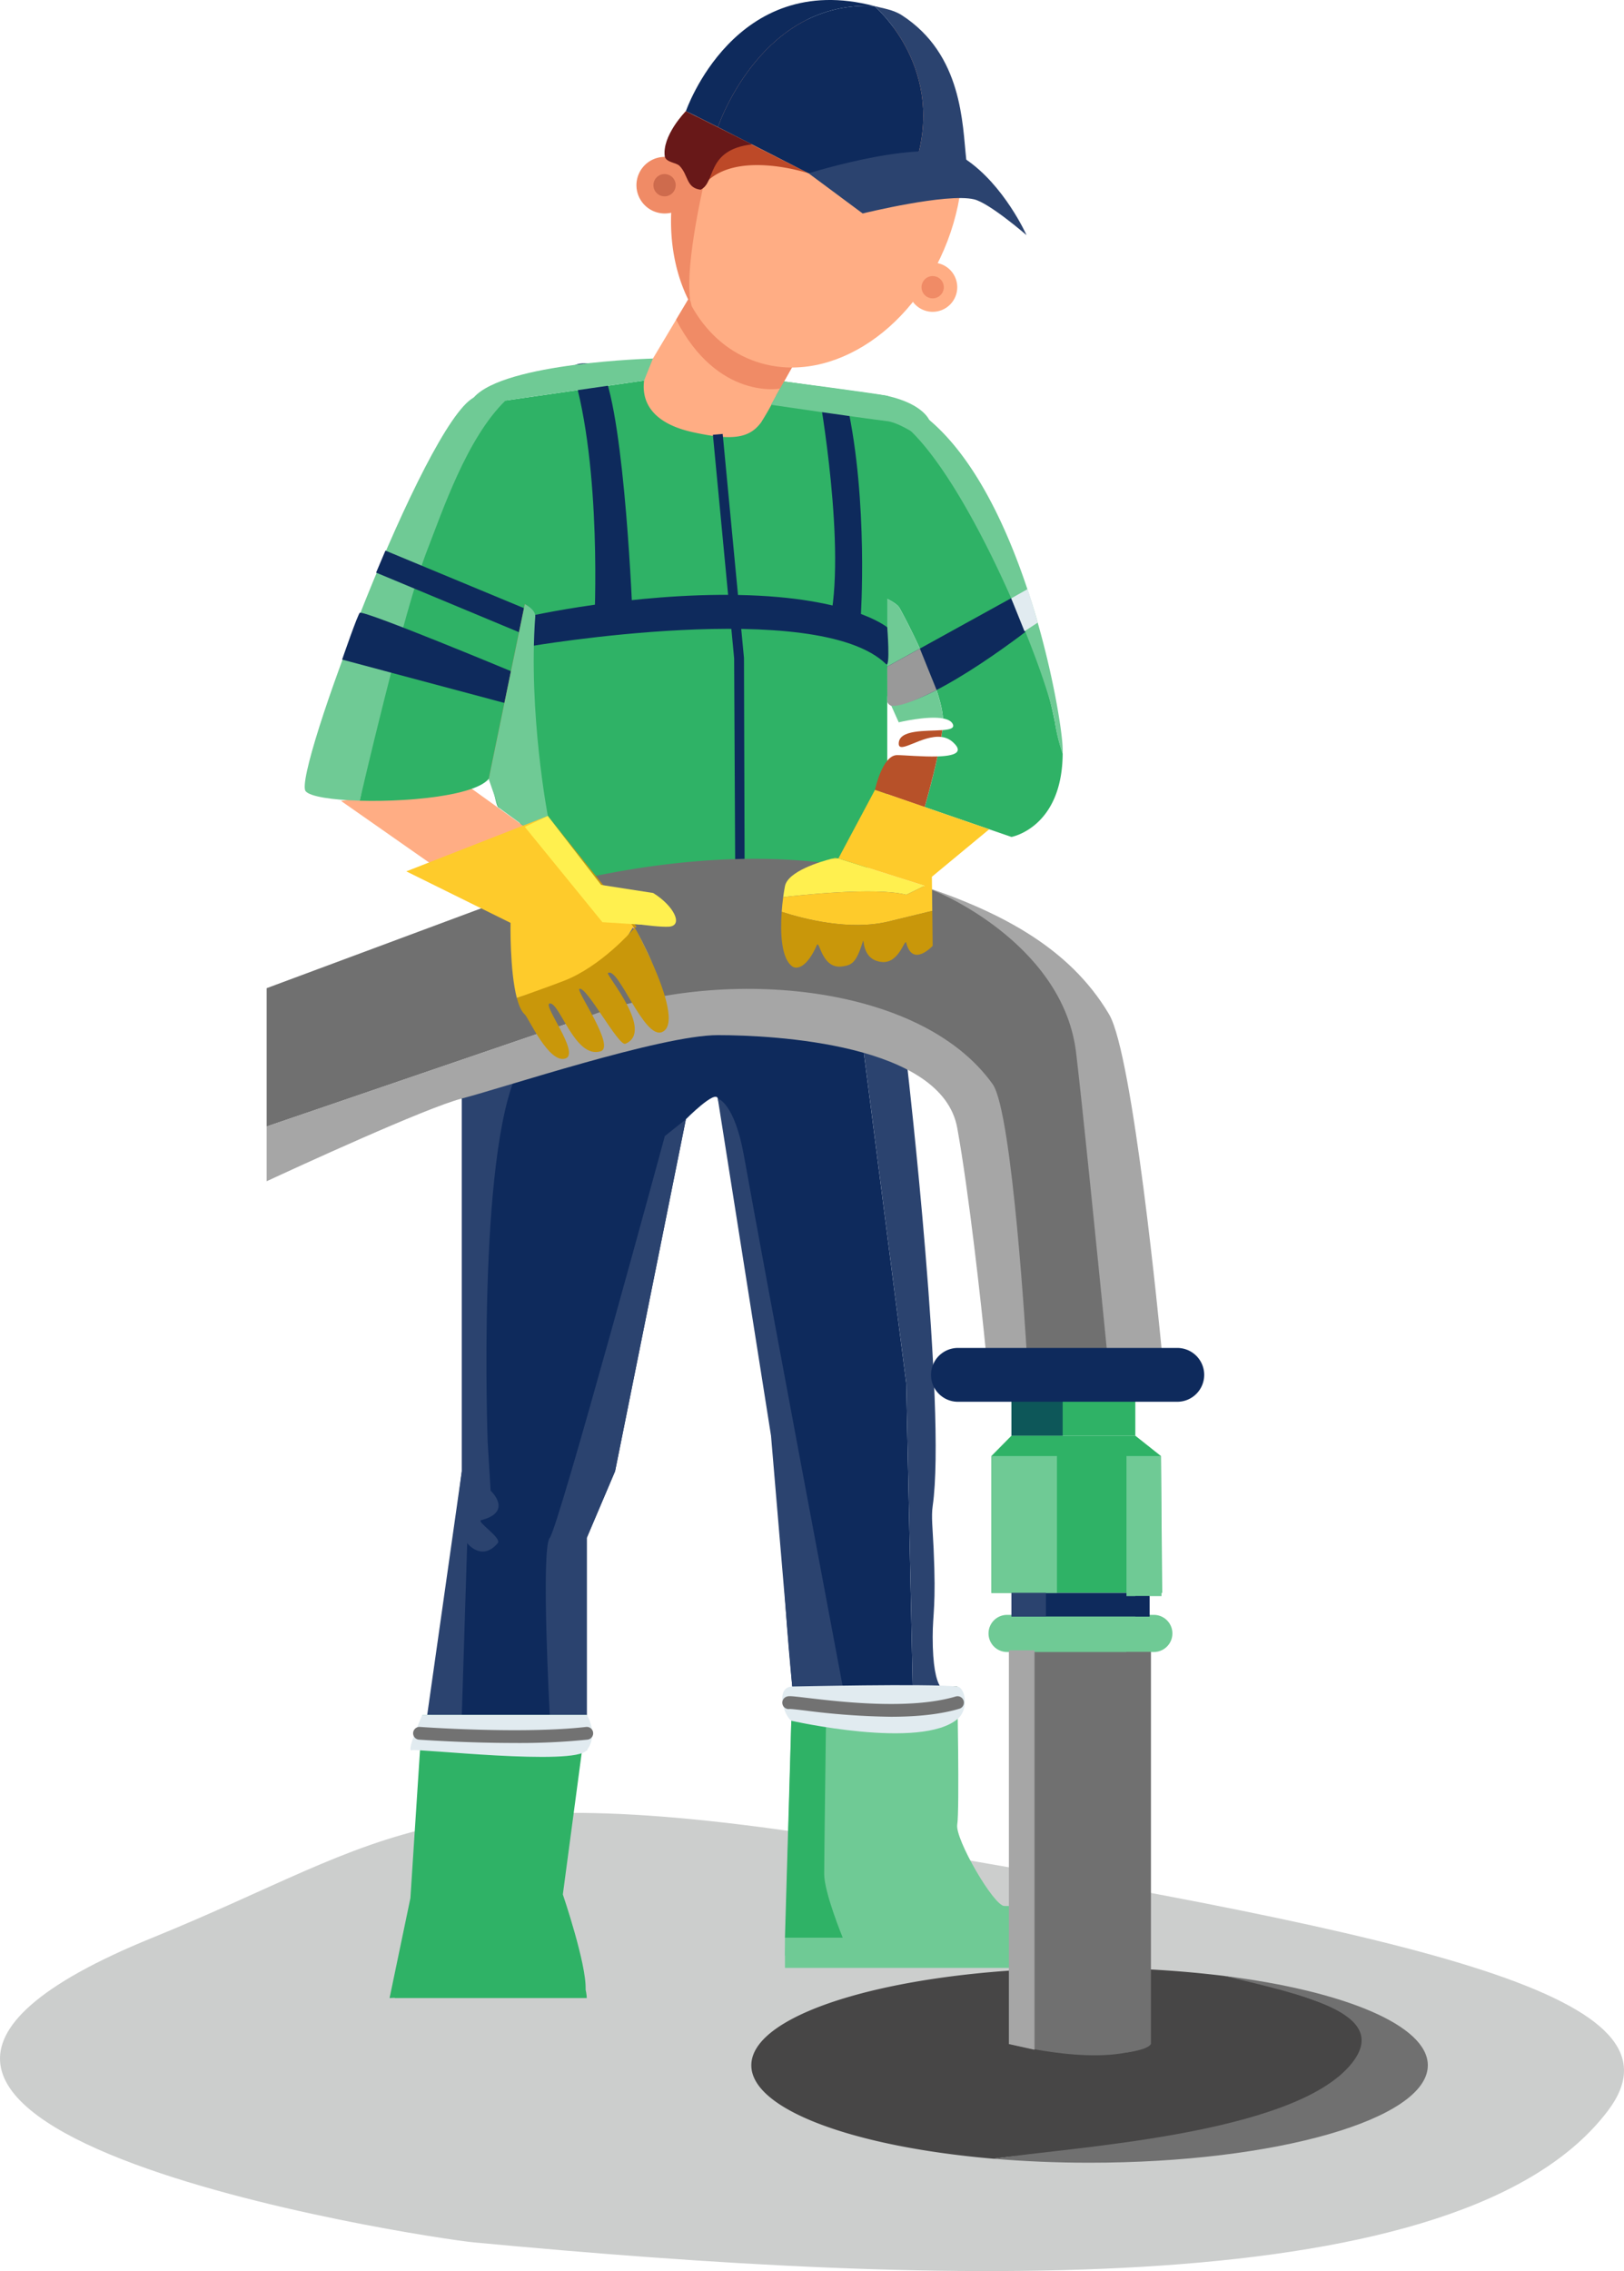 <svg xmlns="http://www.w3.org/2000/svg" xmlns:xlink="http://www.w3.org/1999/xlink" width="533.977" height="746.525" viewBox="0 0 533.977 746.525"><defs><clipPath id="clip-path"><rect id="Rectangle_760" data-name="Rectangle 760" width="533.977" height="746.525" fill="#a6a6a6"></rect></clipPath></defs><g id="Group_1794" data-name="Group 1794" transform="translate(-823.012 -217.475)"><line id="Line_2" data-name="Line 2" y2="527.8" transform="translate(1090 376.15)" fill="none"></line><line id="Line_4" data-name="Line 4" y2="527.8" transform="translate(1090 376.15)" fill="none"></line><line id="Line_6" data-name="Line 6" y2="527.8" transform="translate(1090 376.15)" fill="none"></line><g id="Group_1433" data-name="Group 1433" transform="translate(823.012 217.471)"><g id="Group_1432" data-name="Group 1432" transform="translate(0 0.004)" clip-path="url(#clip-path)"><path id="Path_3255" data-name="Path 3255" d="M528.773,1693.622c-47.851,63.615-218.947,57.907-373.026,43.384-15.507-1.462-258.108-38.123-105.62-100.138,79.228-32.22,90.729-55.382,237.563-30.687,185.02,31.116,268.858,50.516,241.083,87.441" transform="translate(0 -999.919)" fill="#cccecd"></path><path id="Path_3256" data-name="Path 3256" d="M870.283,1760.793c5.4-8.3-27.173-21.28-53.1-25.845a359.143,359.143,0,0,0-44.4-2.657c-61.422,0-111.213,14.337-111.213,32.023,0,14.537,33.646,26.81,79.737,30.721,24.047-3.793,108-1.969,128.975-34.242" transform="translate(-414.53 -1085.427)" fill="#474646"></path><path id="Path_3257" data-name="Path 3257" d="M1017.8,1768.772c0-13.14-27.491-24.43-66.812-29.367,24.858,6.078,55.074,12.084,41.8,28.715-18.959,23.755-93.631,27.579-117.679,31.372,9.981.846,20.543,1.3,31.476,1.3,61.422,0,111.214-14.337,111.214-32.023" transform="translate(-548.327 -1089.884)" fill="#707070"></path><path id="Path_3258" data-name="Path 3258" d="M693.565,1484.618h54.257s.794,40.727,0,45.381,12.005,26.764,15.5,26.764h24.436l-5.257,16.291H691.174Z" transform="translate(-433.078 -930.239)" fill="#6fca95"></path><path id="Path_3259" data-name="Path 3259" d="M704.676,1514.733s-.6,44.362-.6,50.427,6.1,20.9,6.1,20.9H691.174l2.088-71.325Z" transform="translate(-433.078 -949.109)" fill="#2fb266"></path><rect id="Rectangle_752" data-name="Rectangle 752" width="82.892" height="9.915" transform="translate(258.096 636.95)" fill="#6fca95"></rect><path id="Path_3260" data-name="Path 3260" d="M519.36,903.9l9.576,3.466c-5.7-5.432-14.336-13.147-16.579-12.275-3.426,1.334-32.517,0-32.517,0l-43.055,5.058-20.32,7.919-34.37,11.788,5.458,2.052v122.513l-11.375,91.71h52.461v-69.817l9.309-21.893,23.272-115.69s9.749-9.861,10.5-6.823c14.716,59.849,22.086,104.705,21.293,140.6-.38,17.2,3.185,52.68,3.185,52.68h39.611l-2.121-99.609Z" transform="translate(-235.707 -560.809)" fill="#0e2a5c"></path><path id="Path_3261" data-name="Path 3261" d="M406.115,935.641c-13.576,27.346-10.057,122.249-10.057,122.249l.97,15.9s7.563,6.982-3.1,9.7c-1.748.446,6.893,5.831,5.43,7.564-5.236,6.205-10.036.007-10.036.007l-1.766,56.428H376.178l11.374-80.074V944.9s24.828-21.882,18.563-9.262" transform="translate(-235.707 -583.802)" fill="#2b436f"></path><path id="Path_3262" data-name="Path 3262" d="M519.707,990.805s-34.893,128.582-37.845,132.073,0,58.181,0,58.181h12.175v-58.181l9.309-21.893L526.618,985.3Z" transform="translate(-301.104 -617.372)" fill="#2b436f"></path><path id="Path_3263" data-name="Path 3263" d="M782.93,1084.7c-.3-6.594-.8-10.508-.3-13.964,4.572-31.684-8.246-143.385-8.246-143.385s-2.186-2.229-5.189-5.092l-9.576-3.466,14.324,111.678,2.121,99.609h9.05c-1.386-2.165-2.485-6.854-2.485-16.291,0-7.947,1.186-10,.3-29.09" transform="translate(-475.962 -575.703)" fill="#2b436f"></path><path id="Path_3264" data-name="Path 3264" d="M632.029,967.024l17.5,110.825,6.981,82.453h16.6s-25.1-133.289-32.472-174.431c-3.155-17.6-8.607-18.847-8.607-18.847" transform="translate(-396.019 -605.923)" fill="#2b436f"></path><path id="Path_3265" data-name="Path 3265" d="M782.626,364.875l3.074-4.019q-1.961-2.163-4.021-4.065a51.387,51.387,0,0,0-4.017-3.358c-1.316-.985-9.967-4.962-9.967-4.962l-8.08,80.921,6.5,14.468.785-10.9-.413-18.3s4.255,1.749,5.256,3.55c4.4,7.915,13.823,27.25,14.273,36.295,1.537.286,2.723.845,3.207,1.825.689,1.4-.929,1.831-3.431,2.019-.088.709-.2,1.462-.323,2.248a6.691,6.691,0,0,1,3.754,1.659c3.977,3.548.223,4.576-4.993,4.744-1.642,7.526-3.863,15.382-4.22,16.63l23.11,7.963,5.414,1.865s16.706-3.014,16.837-27.413a64.844,64.844,0,0,1-2.532-10.254c-7.492-38.874-40.21-90.913-40.21-90.913" transform="translate(-475.962 -218.347)" fill="#2fb266"></path><path id="Path_3266" data-name="Path 3266" d="M796.911,565.564c-.45-9.047-9.873-28.382-14.273-36.3-1-1.8-5.256-3.55-5.256-3.55l.413,18.3-.785,10.9,5.356,11.929s9.323-2.248,14.546-1.284" transform="translate(-486.862 -329.407)" fill="#6fca95"></path><path id="Path_3267" data-name="Path 3267" d="M513.8,323.163l-43.126-7.537-2.9,7.231-45.57,6.573-10.465-.965a8.514,8.514,0,0,0-.847,1.156c-7.686,12.7,5.781,132.394,9.031,133.589,18.844,6.919,2.282,30.181,2.282,30.181L547.73,482.425V327.891Z" transform="translate(-255.998 -197.768)" fill="#2fb266"></path><path id="Path_3268" data-name="Path 3268" d="M300.259,694.269l61.029,42.7,19.781-19.542-41.2-29.568Z" transform="translate(-188.138 -431.005)" fill="#ffad84"></path><path id="Path_3269" data-name="Path 3269" d="M529.4,919.123H511.237s-7.542-76.244-10.279-99.326c-4.225-35.634-45.208-52.652-45.208-52.652-61.376-26.561-143.838,2.693-143.838,2.693L234.8,798.525V844L338.631,808.5c51.2,0,103.96-5.79,121.812,16.085s22.78,93.252,22.78,93.252H471.268a1,1,0,0,0-1.639.864c.318,3.3.493,5.221.493,5.221l59.345-4.077-.069-.722" transform="translate(-147.122 -473.699)" fill="#707070"></path><path id="Path_3270" data-name="Path 3270" d="M857.2,832.451c2.737,23.081,10.279,99.325,10.279,99.325H885.64c-.851-8.918-9.527-98.1-17.385-111.436-13.324-22.609-37.124-34.475-64.6-43.32,0,0,49.319,19.8,53.544,55.432" transform="translate(-503.558 -486.869)" fill="#707070" opacity="0.62"></path><path id="Path_3271" data-name="Path 3271" d="M379.241,431.973l-4.848-61.414s-2.457-13.363-9.7-17.968c0,0-20.913,23.233-25.965,36.158-7.764,19.861-21.958,95.383-21.958,95.383,18.3.526,43.864-2.316,43.282-9.618-1.731-21.7,19.188-42.54,19.188-42.54" transform="translate(-198.484 -220.929)" fill="#2fb266"></path><path id="Path_3272" data-name="Path 3272" d="M334.327,348.569c2.495-2.422-5.8-3.451-10.465-.965-16.161,8.62-59.568,123.983-55.258,129.371,1.429,1.786,8.722,2.875,17.8,3.135,0,0,14.418-62.5,22.183-82.364,5.052-12.924,13.028-36.833,25.741-49.177" transform="translate(-168.115 -216.908)" fill="#6fca95"></path><path id="Path_3273" data-name="Path 3273" d="M503.9,322.176c9.852,32.078,7.207,82.941,7.207,82.941l12.592-1.732s-2.49-64.646-9.764-80.937c-1.5-3.352-11.009-3.446-10.034-.273" transform="translate(-315.69 -200.423)" fill="#0e2a5c"></path><path id="Path_3274" data-name="Path 3274" d="M465.078,530.72s34.139-7.733,69.333-7.037c37.084.732,48.732,10.643,48.732,10.643s1.061,13.5-.385,12.084c-22.693-22.153-117.68-5.774-117.68-5.774Z" transform="translate(-291.41 -328.105)" fill="#0e2a5c"></path><path id="Path_3275" data-name="Path 3275" d="M721.236,346.581s9.212,51.573,3.285,76.048c-.627,2.588,10.4-2.305,10.4-2.305s2.572-38.16-4.473-70.274c-.653-2.976-9.212-3.469-9.212-3.469" transform="translate(-451.915 -217.164)" fill="#0e2a5c"></path><path id="Path_3276" data-name="Path 3276" d="M445.111,776.242s4.7,29.078,14.546,26.973,5.426,5.482,3.1-8.482,6.749.557,6.749.557-.119,2.98,5.656.654,4.86-4.417,4.86-4.417.177,16.868,1.359,2.9,6.83-7.844,6.83-7.844l-16.377-19.542Z" transform="translate(-278.899 -480.619)" fill="#ffad84"></path><path id="Path_3277" data-name="Path 3277" d="M353.79,1509.547l-3.911,60.243-6.85,32.848,64.448-2.822c.391-8.152-7.475-31.235-7.475-31.235l7.866-59.034Z" transform="translate(-214.936 -945.859)" fill="#2fb266"></path><path id="Path_3278" data-name="Path 3278" d="M889.455,1443.116v129.739s31.618,8.31,46.243,0V1437.874Z" transform="translate(-557.318 -900.95)" fill="#707070"></path><rect id="Rectangle_753" data-name="Rectangle 753" width="40.727" height="17.152" transform="translate(332.568 454.774)" fill="#2fb266"></rect><path id="Rectangle_754" data-name="Rectangle 754" d="M6.1,0h48.26a6.1,6.1,0,0,1,6.1,6.1v0a6.1,6.1,0,0,1-6.1,6.1H6.1A6.1,6.1,0,0,1,0,6.1v0A6.1,6.1,0,0,1,6.1,0Z" transform="translate(325.03 530.827)" fill="#6fca95"></path><path id="Path_3279" data-name="Path 3279" d="M581.416,263.656l-13.19,22.088s-8.23,16.511,14.815,21.549c13.506,2.952,18.629,1.743,22.357-3.232a104.886,104.886,0,0,0,5.224-9.307l5.012-8.928Z" transform="translate(-355.146 -165.204)" fill="#ffad84"></path><path id="Path_3280" data-name="Path 3280" d="M879.544,1263.812l-6.595,6.688v44.994h56.114l-.369-44.994-8.423-6.687Z" transform="translate(-546.976 -791.885)" fill="#2fb266"></path><rect id="Rectangle_755" data-name="Rectangle 755" width="45.381" height="7.758" transform="translate(332.568 523.607)" fill="#0e2a5c"></rect><path id="Path_3281" data-name="Path 3281" d="M356.758,558.575s-47.346-19.72-49.665-19.21c-.587.129-5.846,15.4-5.846,15.4l53.721,14.348Z" transform="translate(-188.756 -337.953)" fill="#0e2a5c"></path><path id="Path_3282" data-name="Path 3282" d="M378.161,511.513l-33.586-14-13.4-5.586,3.063-7.235,13.515,5.613,32.314,13.418Z" transform="translate(-207.511 -303.702)" fill="#0e2a5c"></path><path id="Path_3283" data-name="Path 3283" d="M781.253,544.387l45.791-25.267,3.114,11.19s-32.811,26.143-47.593,26.926c-.936.049-1.311-12.849-1.311-12.849" transform="translate(-489.52 -325.274)" fill="#0e2a5c"></path><path id="Path_3284" data-name="Path 3284" d="M638.14,521.66l-3.1.094-.332-65.977-6.984-73.5,3.218-.276,7,73.636Z" transform="translate(-393.319 -239.359)" fill="#0e2a5c"></path><path id="Path_3285" data-name="Path 3285" d="M595.352,270.28c13.731,26.586,34.182,22.655,34.182,22.655l3.991-7.109-34.217-22.169Z" transform="translate(-373.038 -165.204)" fill="#f08b66"></path><path id="Path_3286" data-name="Path 3286" d="M473.518,901.817c-24.082-33.792-90.385-38.733-133.463-22.1L234.8,915.7v18.015c9.324-4.323,52.451-24.183,64.167-27.189,13.159-3.375,65.57-20.84,84.164-20.834s73.711,2.82,78.734,30.5c3.832,21.121,7.9,58.037,9.4,73.369,1.213,1.011,1.423-.517,1.423-.517h11.955s-4.568-78.026-11.129-87.234" transform="translate(-147.122 -545.43)" fill="#a6a6a6"></path><rect id="Rectangle_756" data-name="Rectangle 756" width="16.84" height="11.688" transform="translate(332.568 460.238)" fill="#0d5759"></rect><path id="Path_3287" data-name="Path 3287" d="M442.178,531.762,430.3,589.246l2.579-1.888,10.6-54.775Z" transform="translate(-269.618 -333.195)" fill="#b75129"></path><path id="Path_3288" data-name="Path 3288" d="M449.753,601.4s-6.467-33.694-4.14-65.59c.161-2.21-3.435-4.048-3.435-4.048L430.3,589.246l3.249,9.39,16.205,11.8Z" transform="translate(-269.618 -333.195)" fill="#6fca95"></path><path id="Path_3289" data-name="Path 3289" d="M473.12,322.856l2.9-7.231S427.1,316.9,417.085,328.463l10.465.965Z" transform="translate(-261.339 -197.767)" fill="#6fca95"></path><path id="Path_3290" data-name="Path 3290" d="M717.109,348.859c5.28.65,14.931,8.084,14.931,8.084l-.947-8.084s-1.723-5.557-13.984-8.321c-3.661-.825-33.925-4.727-33.925-4.727l-4.3,7.663s28.648,4.207,38.227,5.385" transform="translate(-425.376 -210.415)" fill="#6fca95"></path><path id="Path_3291" data-name="Path 3291" d="M786.731,701.134s.018-.062.05-.175l-16.354-5.636Z" transform="translate(-482.737 -435.68)" fill="#f1b628"></path><path id="Path_3292" data-name="Path 3292" d="M791.352,647.16c0,3.659,7.7-2.957,14-2.2.126-.786.235-1.539.323-2.248-5.229.394-14.322-.291-14.322,4.446" transform="translate(-495.848 -402.716)" fill="#b75129"></path><path id="Path_3293" data-name="Path 3293" d="M777.7,664.718c-4.848,0-7.275,11.428-7.275,11.428l16.354,5.636c.357-1.249,2.578-9.1,4.22-16.63-4.85.156-10.963-.434-13.3-.434" transform="translate(-482.737 -416.503)" fill="#b75129"></path><path id="Path_3294" data-name="Path 3294" d="M791.977,570.939l5.491,13.6s-11.026,5.882-14.9,5.161a1.959,1.959,0,0,1-1.271-1.2l-.04-11.645Z" transform="translate(-489.521 -357.743)" fill="#999"></path><path id="Path_3295" data-name="Path 3295" d="M803.85,361.759s-3.413,5.42-2.165,6.641c20.815,20.342,45.089,80.469,47.339,95.714a49.4,49.4,0,0,0,2.531,10.254c0-.707,0-1.429-.029-2.173-.383-11.444-13.5-86.774-47.677-110.437" transform="translate(-502.151 -226.674)" fill="#6fca95"></path><path id="Path_3296" data-name="Path 3296" d="M365.285,1509.547s-5.378,12.29-3.521,11.636,53.526,5.237,57.6,0,0-11.636,0-11.636Z" transform="translate(-226.431 -945.859)" fill="#e1ebf0"></path><path id="Path_3297" data-name="Path 3297" d="M665.379,15.3c-23.73-9.061-52.473,8.492-64.2,39.2q-.982,2.578-1.761,5.164c3.68,4.283,9.212,6.854,7.5,9.3-1.358,1.94-2.263,7.041-2.263,7.041S599.929,98.729,603,108.705c4.567,8.2,11.322,14.533,19.922,17.816,23.73,9.06,52.473-8.493,64.2-39.2S689.11,24.363,665.379,15.3" transform="translate(-375.586 -8.096)" fill="#ffad84"></path><path id="Path_3298" data-name="Path 3298" d="M582.549,147.421s-3.82-5.019-7.5-9.3c-.138.457-.275.915-.4,1.371a9.3,9.3,0,1,0-2.743,16.98c-.461,11.384,1.922,22.064,6.724,30.683-3.066-9.977,3.923-39.733,3.923-39.733" transform="translate(-351.216 -86.545)" fill="#f08b66"></path><path id="Path_3299" data-name="Path 3299" d="M815.758,239.284a8.081,8.081,0,1,1-8.081-8.081,8.082,8.082,0,0,1,8.081,8.081" transform="translate(-501.014 -144.87)" fill="#ffad84"></path><path id="Path_3306" data-name="Path 3306" d="M632.745,118.329s-24.528-8.174-34.543,3.906c-2.933,3.538-6.7-7.608-9.125-7.608-5.694,0-3.6-5.843-.417-11.921a44.093,44.093,0,0,1,3.724-4.783Z" transform="translate(-366.87 -61.358)" fill="#bd4928"></path><path id="Path_3307" data-name="Path 3307" d="M665.886,2C619.923-10.082,603.92,36.569,603.92,36.569c.519.173,4.869,2.339,10.532,5.2C615.237,39.5,629.433.062,665.886,2" transform="translate(-378.406 -0.004)" fill="#0e2a5c"></path><path id="Path_3308" data-name="Path 3308" d="M697.778,54.828c8.412-30.7-14.22-49.584-14.22-49.584C647.1,3.3,632.909,42.744,632.124,45.009c11.974,6.049,29.829,15.205,29.829,15.205h52.255s-.108-1.742-.425-4.587c-6.593.855-16.709,1.769-16.006-.8" transform="translate(-396.079 -3.244)" fill="#0e2a5c"></path><path id="Path_3309" data-name="Path 3309" d="M784.083,54.944c-.7,2.568,9.412,1.655,16.006.8C798.8,44.2,798.914,21.306,778.928,8.376c-2.842-1.839-6.164-2.254-9.065-3.016,0,0,22.632,18.883,14.22,49.584" transform="translate(-482.384 -3.36)" fill="#2b436f"></path><path id="Path_3310" data-name="Path 3310" d="M712.006,140.354l17.778,13.2s27.657-6.809,36.633-4.646c5.073,1.222,17.239,11.768,17.239,11.768s-7.283-16.415-20.12-25.021c-11.693-7.841-51.529,4.7-51.529,4.7" transform="translate(-446.131 -83.384)" fill="#2b436f"></path><path id="Path_3311" data-name="Path 3311" d="M587.3,161.943a3.743,3.743,0,1,1-3.743-3.743,3.743,3.743,0,0,1,3.743,3.743" transform="translate(-363.302 -99.127)" fill="#f08b66"></path><path id="Path_3314" data-name="Path 3314" d="M613.886,108.813c-15.209,1.779-11.782,12.532-16.889,14.9-4.814-.575-3.962-4.8-6.918-7.822-1.085-1.108-4.2-1.1-4.842-2.951-1.1-6.939,6.911-15.019,6.911-15.019Z" transform="translate(-366.634 -61.358)" fill="#681818"></path><path id="Path_3315" data-name="Path 3315" d="M582.678,156.887a3.661,3.661,0,1,1-3.66-3.66,3.66,3.66,0,0,1,3.66,3.66" transform="translate(-360.509 -96.011)" fill="#ce6b4d"></path><path id="Path_3316" data-name="Path 3316" d="M818.756,246.7a3.66,3.66,0,1,1-3.66-3.66,3.66,3.66,0,0,1,3.66,3.66" transform="translate(-508.432 -152.288)" fill="#f08b66"></path><path id="Path_3317" data-name="Path 3317" d="M890.43,521.679l4.35,10.823,4.35-2.835s-2.993-10.626-3.388-10.985Z" transform="translate(-557.929 -325)" fill="#e1ebf0"></path><path id="Path_3318" data-name="Path 3318" d="M733.273,755.229s-.437.1-1.16.285l2.287-.128Z" transform="translate(-458.73 -473.216)" fill="#fecb2b"></path><path id="Path_3319" data-name="Path 3319" d="M730.081,767.605l6.067-2.96-28.374-9-2.287.128c-3.582.925-14.319,4.09-15.287,9.009-.188.953-.392,2.185-.58,3.594,4.5-.535,30.43-3.441,40.461-.773" transform="translate(-432.105 -473.478)" fill="#fff04f"></path><path id="Path_3320" data-name="Path 3320" d="M827.891,1484.618c2.375,3.708,5.6,0,5.6,0Z" transform="translate(-518.743 -930.239)" fill="#727272"></path><path id="Path_3321" data-name="Path 3321" d="M691.79,1495.092s42.712,9.7,54.736-.64c3.758-3.232,2.461-10.317-.175-10.6-9.457-1.035-54.257,0-54.257,0s-3.943-.229-3.167,5.106c.658,4.526,2.864,6.14,2.864,6.14" transform="translate(-431.607 -929.467)" fill="#e1ebf0"></path><path id="Path_3322" data-name="Path 3322" d="M896.778,1584.05l-8.421-1.865V1452.763h8.421Z" transform="translate(-556.63 -910.279)" fill="#a6a6a6"></path><path id="Path_3323" data-name="Path 3323" d="M397.1,1525.44c-16.27,0-31.167-1.072-31.39-1.089a2.1,2.1,0,1,1,.307-4.19c.333.026,33.541,2.412,54.605.008a2.1,2.1,0,1,1,.478,4.174,221.583,221.583,0,0,1-24,1.1" transform="translate(-227.925 -952.505)" fill="#727272"></path><path id="Path_3324" data-name="Path 3324" d="M724.579,1499.884a240.73,240.73,0,0,1-28.09-2.034c-2.224-.264-4.507-.519-5.129-.526a2.1,2.1,0,0,1-.979-4.079c.77-.236,1.626-.156,6.6.432,11,1.3,33.891,4.006,48.9-.454a2.1,2.1,0,0,1,1.2,4.028c-6.647,1.973-14.636,2.632-22.5,2.632" transform="translate(-431.646 -935.567)" fill="#727272"></path><path id="Path_3325" data-name="Path 3325" d="M347.356,1722.014s16.671-23.084,33.551-21.9c29.673,2.075,29.673,21.9,29.673,21.9Z" transform="translate(-217.648 -1065.236)" fill="#2fb266"></path><path id="Path_3326" data-name="Path 3326" d="M872.949,1281.721h21.565v44.993H872.949Z" transform="translate(-546.976 -803.107)" fill="#6fca95"></path><rect id="Rectangle_757" data-name="Rectangle 757" width="11.34" height="7.758" transform="translate(332.568 523.607)" fill="#2b436f"></rect><path id="Path_3327" data-name="Path 3327" d="M991.894,1281.721v46.052h11.515l-.187-46.052Z" transform="translate(-621.505 -803.107)" fill="#6fca95"></path><rect id="Rectangle_758" data-name="Rectangle 758" width="4.654" height="6.699" transform="translate(373.295 524.666)" fill="#0e2a5c"></rect><path id="Rectangle_759" data-name="Rectangle 759" d="M8.847,0H80.971a8.847,8.847,0,0,1,8.847,8.847v0a8.845,8.845,0,0,1-8.845,8.845H8.847A8.847,8.847,0,0,1,0,8.847v0A8.847,8.847,0,0,1,8.847,0Z" transform="translate(306.125 443.083)" fill="#0e2a5c"></path><path id="Path_3328" data-name="Path 3328" d="M560.526,819.377l5.459,11.24c-2.7-6.186-5.459-11.24-5.459-11.24" transform="translate(-351.216 -513.41)" fill="#fecb2b"></path><path id="Path_3329" data-name="Path 3329" d="M433.465,752.663,402.4,727.288l1.895-9.037-46.548,18.22L392.02,753.4s-.292,15.722,2.075,24.7c5.691-2.044,10.747-2.239,15.127-3.005,14.422-2.521,24.243-22.433,24.243-22.433" transform="translate(-224.156 -450.046)" fill="#fecb2b"></path><path id="Path_3330" data-name="Path 3330" d="M471.127,797.965c4.841-1.734-7.745-17.737-5.217-18.071,3.274-.434,8.263,18.285,16.714,15.733,5.009-1.513-8.18-20.014-6.959-20.531,2.34-.99,12.868,19,15.127,18.042,9.66-4.076-6.516-22.7-5.748-23.229,3.417-2.351,11.832,22.033,17.851,19.363,4.612-2.046.881-13.187-2.973-22.019l-5.46-11.24-11.315-14.646-17.859-23.116,29.174,36.412-1.3,1.11s-10.434,11.974-22.536,16.656c-4.148,1.606-9.84,3.627-15.531,5.672.651,2.473,1.5,4.436,2.621,5.415,1.2,1.05,7.967,16.4,13.414,14.449" transform="translate(-285.153 -450.046)" fill="#c9970a"></path><path id="Path_3331" data-name="Path 3331" d="M487.623,753.175l12.8.816-12.879-12.624-17.859-23.116-7.575,3.6Z" transform="translate(-289.552 -450.046)" fill="#fff04f"></path><path id="Path_3332" data-name="Path 3332" d="M538.505,780.41c6.92,4.272,10.017,10.8,5.109,11.076s-19.986-2.3-19.986-2.3l-6.959-12.164Z" transform="translate(-323.736 -486.869)" fill="#fff04f"></path><path id="Path_3333" data-name="Path 3333" d="M723.384,738.6c7.016-1.688,11.528-2.789,14.426-3.506l-.127-11.216,18.849-15.61-37.565-12.944-12.02,22.526,28.374,9-6.067,2.961c-10.031-2.669-35.96.238-40.461.772-.194,1.455-.37,3.1-.494,4.83,7.331,2.378,22.345,6.255,35.086,3.19" transform="translate(-431.276 -435.68)" fill="#fecb2b"></path><path id="Path_3334" data-name="Path 3334" d="M691.462,820.069c1.652,1.2,4.978.124,8.076-6.949.911-2.082,1.5,7.916,8.306,6.979,3.146-.432,4.628-1.075,6.783-8.029.676-2.183-.706,5.927,6.358,6.566,5.71.517,7.51-8.033,7.966-6.275,2.122,8.158,8.687.96,8.687.96l-.13-11.493c-2.9.716-7.409,1.818-14.426,3.506-12.741,3.065-27.755-.812-35.086-3.19-.5,6.981-.137,15.317,3.465,17.925" transform="translate(-430.975 -502.414)" fill="#c9970a"></path><path id="Path_3335" data-name="Path 3335" d="M999.885,1583.089c-.921,1.9-7.99,2.787-7.99,2.787v-131.67h7.99Z" transform="translate(-621.505 -911.183)" fill="#707070"></path></g></g></g></svg>